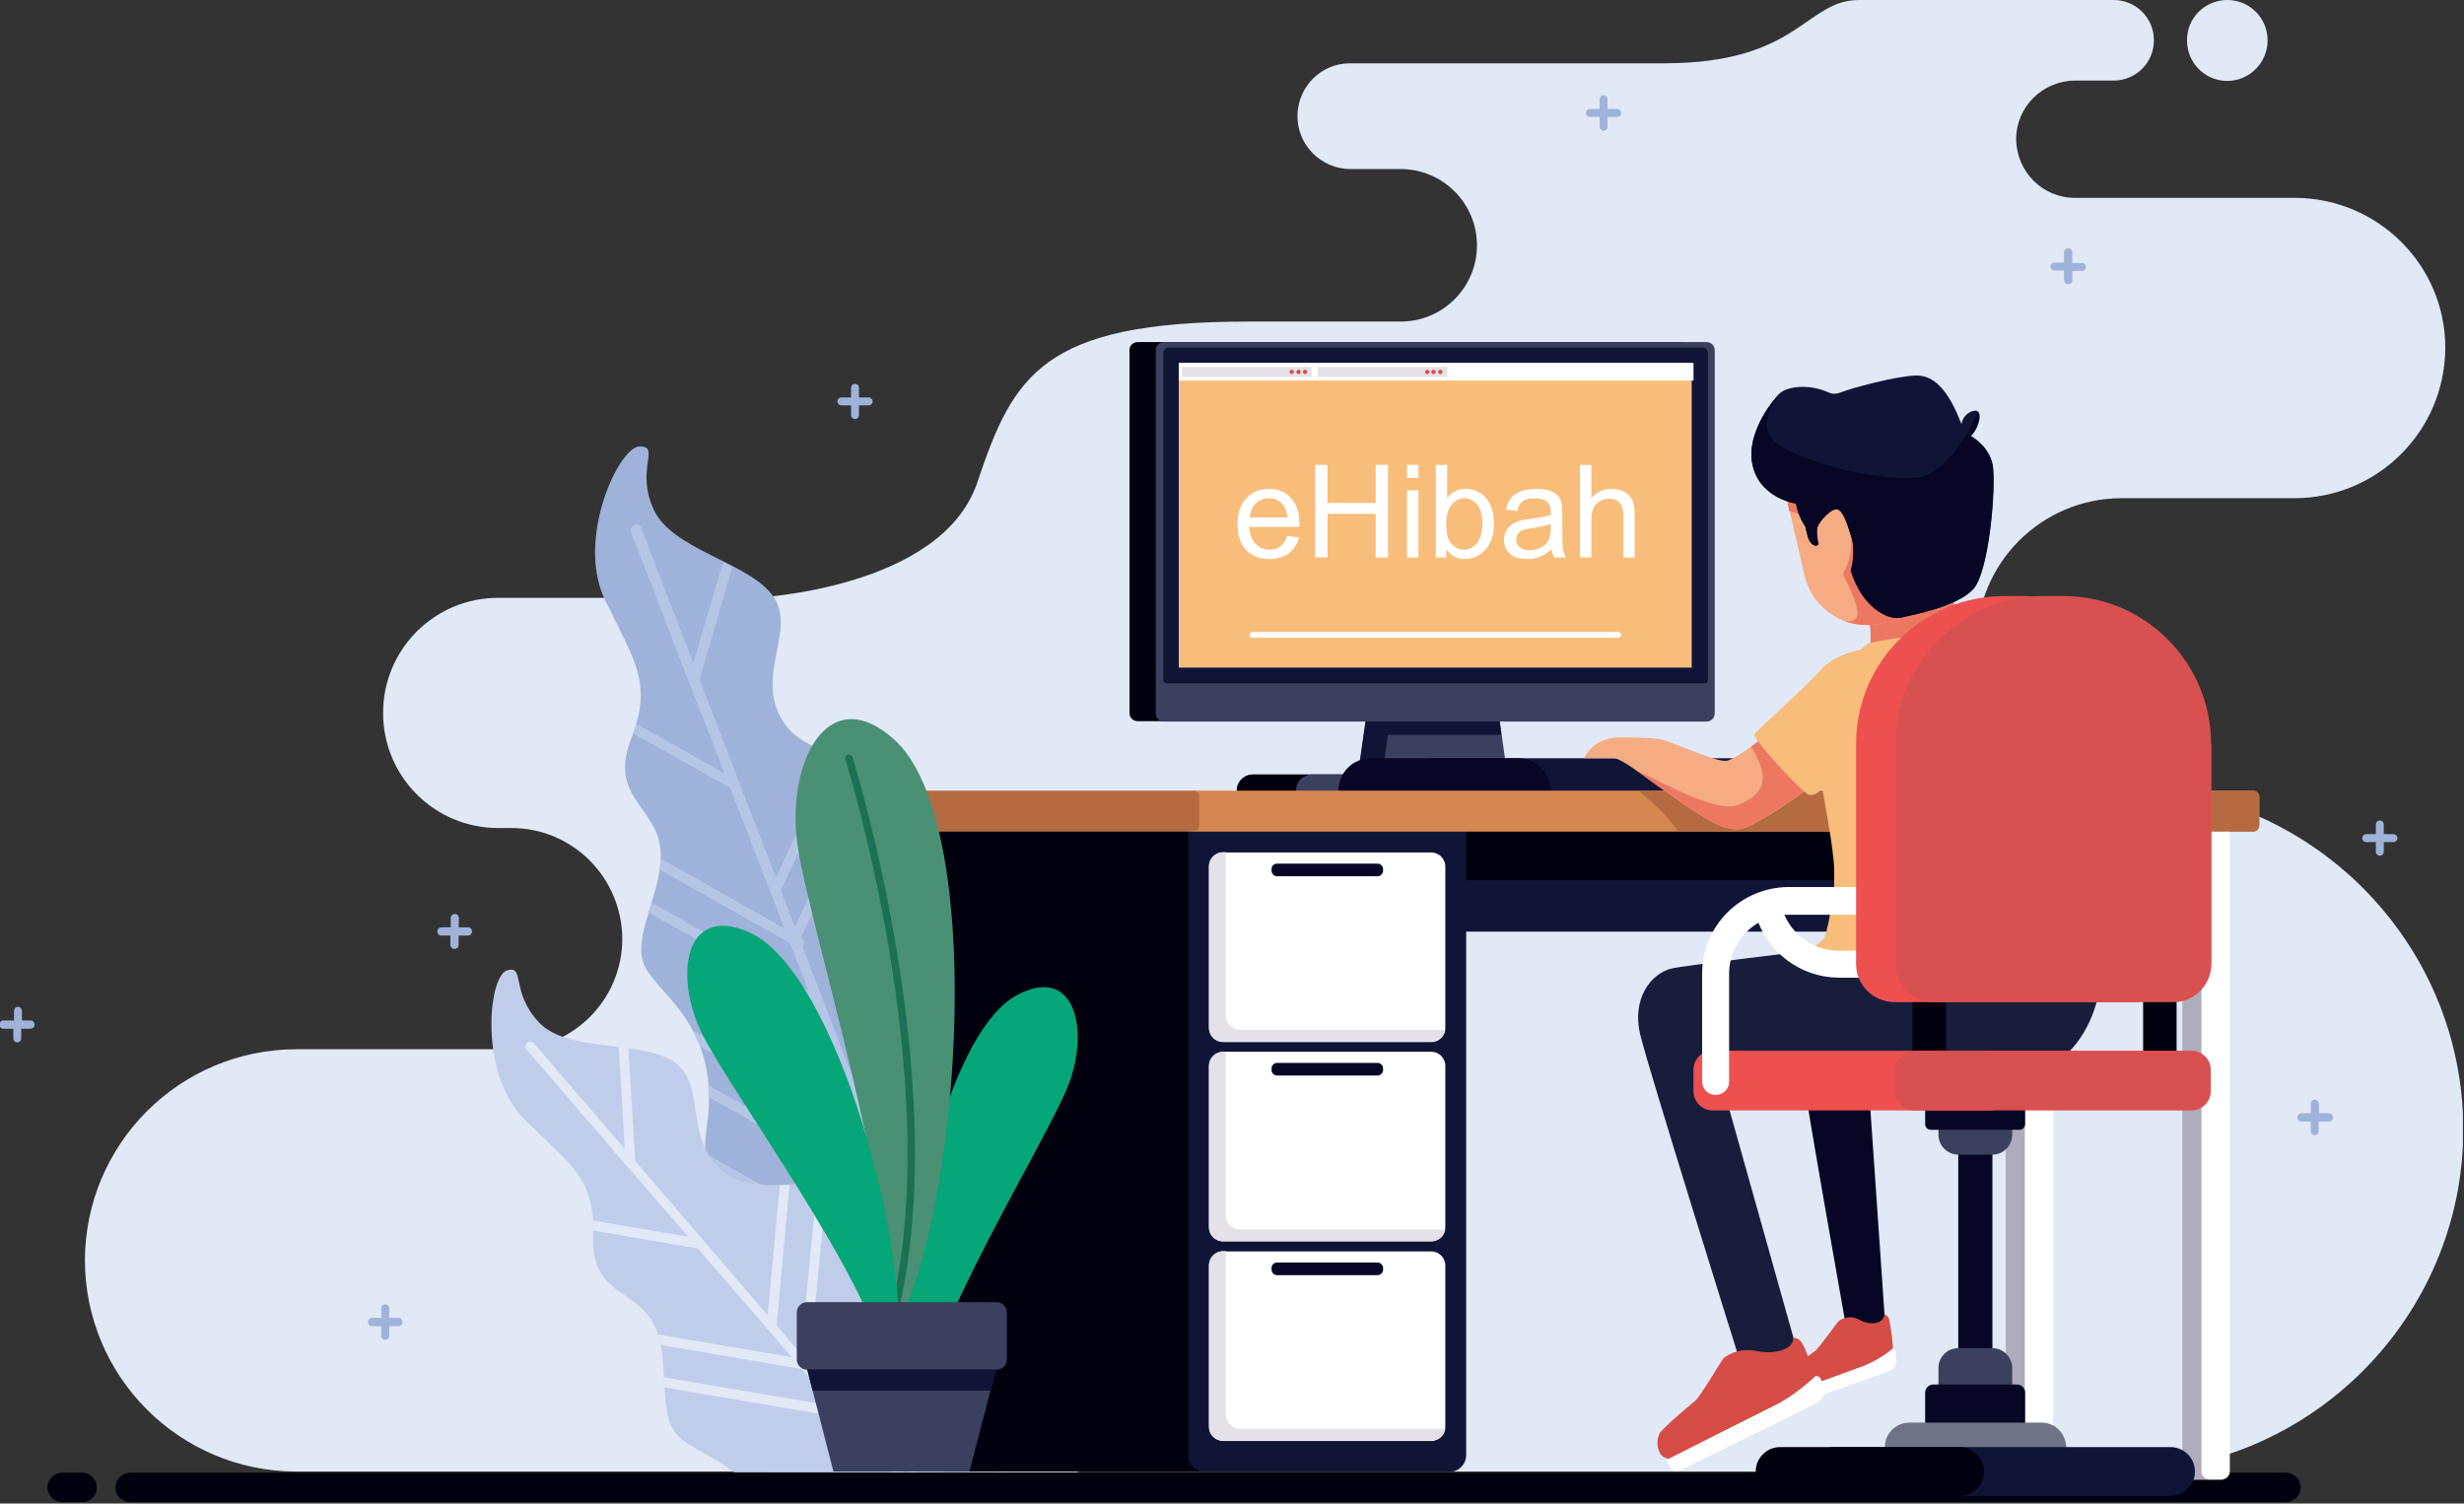 <svg width="685" height="418" viewBox="0 0 685 418" fill="none" xmlns="http://www.w3.org/2000/svg">
<rect x="0" y="0" width="685" height="418" fill="#333333" stroke="none"/>
<g clip-path="url(#clip0_101_2)">
<path fill-rule="evenodd" clip-rule="evenodd" d="M373.4 37.2C373.5 36.7 373.1 36.2 372.6 36.2C372.1 36.1 371.6 36.5 371.6 37C371.6 37.1 371.6 37.1 371.6 37.2V39.4H369.5C369 39.5 368.6 39.9 368.7 40.4C368.7 40.8 369.1 41.2 369.5 41.2H371.6V43.4C371.7 43.9 372.1 44.3 372.6 44.2C373 44.2 373.4 43.8 373.4 43.4V41.2H375.5C376 41.3 376.5 40.9 376.5 40.4C376.6 39.9 376.2 39.4 375.7 39.4C375.6 39.4 375.6 39.4 375.5 39.4H373.4V37.2Z" fill="#9FB2D9"/>
<path fill-rule="evenodd" clip-rule="evenodd" d="M142.3 291.7H82.3C49.9 291.8 23.7 318 23.6 350.4C23.7 382.8 49.9 409 82.3 409.1H589.7C642 409.1 684.8 366.3 684.8 314C684.8 261.7 642 218.9 589.7 218.9C567.5 218.8 549.6 200.9 549.5 178.7C549.6 156.5 567.5 138.6 589.7 138.5H638C661.1 138.4 679.7 119.8 679.8 96.7C679.8 73.7 661.1 55.1 638 55H576.8C567.8 55 560.6 47.7 560.5 38.7C560.5 29.7 567.8 22.5 576.8 22.4H587.6C593.8 22.4 598.8 17.4 598.8 11.2C598.8 5 593.8 0 587.6 0H516.8C501.9 0 500.2 17.6 462.6 17.6H375.3C367.2 17.6 360.7 24.2 360.7 32.3C360.7 40.4 367.3 46.9 375.3 47H389.4C401.1 47 410.6 56.5 410.6 68.2C410.6 79.9 401.1 89.4 389.4 89.4H347C289.8 89.4 281.7 104.3 271.7 134.1C261.7 163.9 209.7 166.2 209.7 166.2H138.5C120.8 166.2 106.5 180.5 106.5 198.2C106.5 215.9 120.8 230.2 138.5 230.2H142.2C159.2 230.2 172.9 244 173 261C173 277.9 159.3 291.7 142.3 291.7ZM619.2 22.5C613 22.5 608 17.5 608 11.3C607.9 5 613 0 619.2 0C625.4 0 630.4 5 630.4 11.2C630.4 17.4 625.4 22.5 619.2 22.5Z" fill="#E1E8F6"/>
<path fill-rule="evenodd" clip-rule="evenodd" d="M214.2 351.8C214.2 351.8 192.5 340.6 196.5 313.2C200.5 285.8 183.7 277.1 179.4 268.9C175.1 260.7 184.7 247.6 183.6 236C182.5 224.4 169.2 221.4 175.4 205.6C181.6 189.8 176.4 183.8 168.2 166.8C160 149.8 172.1 124 177.9 124.1C183.7 124.2 176.6 130.3 181.7 141.6C186.8 152.9 208.2 156.3 214.9 165.7C221.6 175.1 209.8 187.6 217.5 200.3C225.2 213 247.9 209.1 254 221.4C260.1 233.7 245.7 248.5 249.8 261.5C254 274.4 269.4 281.8 275.8 292.1C282.2 302.4 294.4 322.4 274.6 346.1C254.8 369.8 214.2 351.8 214.2 351.8Z" fill="#9FB2D9"/>
<path fill-rule="evenodd" clip-rule="evenodd" d="M175.6 147.6C175.4 146.9 175.8 146.1 176.5 145.8C177.2 145.6 177.9 145.9 178.2 146.6L267.9 379.5L264.5 378.6L175.6 147.6Z" fill="#B4C5E6"/>
<path fill-rule="evenodd" clip-rule="evenodd" d="M196.2 324C196.1 322.9 196 321.8 196 320.6L254.9 353.7L249.7 340.2C249.7 340.1 249.7 340.1 249.6 340L246.9 333L197 305C197 303.9 197 302.8 196.9 301.7L245.3 328.9L240.6 316.7L194.5 290.8C193.9 289.3 193.3 287.8 192.5 286.4L239 312.5L236.7 306.4C236.7 306.3 236.6 306.3 236.6 306.2L226.4 279.6L180.3 253.7C180.6 252.8 180.9 251.9 181.1 250.9L224.8 275.5L219.7 262.2L183.4 241.8C183.6 240.8 183.7 239.8 183.7 238.7L218.1 258.1L214.3 248.1C214.3 248.1 214.3 248 214.2 248L203 219L176 203.9C176.3 203 176.6 202 176.9 201.2L201.4 215L191.6 189.7C191.6 189.7 191.6 189.6 191.5 189.6L175.4 147.8C175.2 147.1 175.6 146.3 176.3 146C177 145.8 177.7 146.1 178 146.8L192.6 184.8L201 156.3C201.9 156.7 202.7 157.2 203.6 157.6L194.4 189.2L205.4 217.7V217.8L215.6 244.2L231.6 209.8C232.5 210.1 233.4 210.4 234.3 210.6L217 247.7L220.9 257.8L242 212.8C242.9 213.1 243.8 213.4 244.7 213.8L222.6 260.8L222.9 261C223.6 261.4 223.8 262.2 223.4 262.9C223.3 263.1 223.1 263.3 223 263.4L228.7 278.2C228.7 278.2 228.7 278.3 228.8 278.3L238 302.3L253.7 269C254.3 269.8 255 270.7 255.7 271.5L239.5 306L241.9 312.2L259.3 275.2C260 275.9 260.7 276.6 261.5 277.2L243.3 315.7L249.4 331.5V331.6L251.1 336L273.3 288.7C274 289.5 274.6 290.3 275.2 291.2L252.4 339.7L258.8 356.3V356.4C257.7 356.8 256.6 357 255.4 357.3L196.2 324Z" fill="#B4C5E6"/>
<path fill-rule="evenodd" clip-rule="evenodd" d="M204.1 409.3C198.1 404.7 192 402.5 188.8 399.5C182.3 393.5 186.7 378.6 182 368.6C177.3 358.6 164.3 360.1 164.9 343.8C165.5 327.5 158.7 323.9 145.9 311.3C133.1 298.7 135.7 271.5 140.9 269.8C146.1 268.1 141.8 275.8 149.9 284.3C158 292.8 178.5 289 187.5 295.3C196.5 301.6 190 316.6 200.9 325.6C211.8 334.6 231.1 323.7 240.5 332.9C249.9 342.1 241.7 360 249.6 370.3C257.5 380.6 273.7 382.2 282.9 389.5C288.1 393.6 295.8 399.8 299.8 409.4L204.1 409.3Z" fill="#C0CDEA"/>
<path fill-rule="evenodd" clip-rule="evenodd" d="M247.5 409.3L234.5 394.2L184.7 385.7C184.7 384.8 184.6 383.9 184.6 382.9L231.8 390.9L222.9 380.6L183.6 373.9C183.4 372.9 183.2 372 182.9 371L220.1 377.3L213.4 369.5L213.3 369.4L194 347.1L164.9 342.1C164.9 341.1 164.9 340.2 164.8 339.3L191.3 343.8L174.3 324.2L174.2 324.1L146.3 291.7C145.9 291.1 146.1 290.2 146.7 289.8C147.2 289.5 147.8 289.5 148.3 289.9L173.7 319.4L172 291L174.7 291.4L176.6 322.8L195.7 345L195.8 345.1L213.4 365.6L216.8 329.5L219.5 329.4L215.9 368.5L222.6 376.3L227.2 329C228.1 329 229 329 229.9 329L225.1 378.4L225.5 378.5C226.2 378.6 226.7 379.3 226.6 380C226.6 380.2 226.5 380.4 226.4 380.6L236.3 392.1L236.4 392.2L251.2 409.4L247.5 409.3ZM252.5 409.3L255.7 375.7C256.5 376.3 257.4 376.8 258.2 377.3L255.1 409.3H252.5ZM259.8 409.3L262.7 379.5C263.6 379.9 264.4 380.3 265.3 380.6L262.5 409.2H259.8V409.3ZM277.5 409.3L279.6 387.1C280.5 387.6 281.3 388.2 282.1 388.7L280.1 409.2L277.5 409.3Z" fill="#E1E8F6"/>
<path fill-rule="evenodd" clip-rule="evenodd" d="M22.9 417.6H17.4C15.1 417.6 13.2 415.8 13.2 413.5C13.2 411.2 15.1 409.4 17.3 409.4H22.8C25.1 409.4 26.9 411.3 26.9 413.5C27 415.7 25.2 417.6 22.9 417.6Z" fill="#00000F"/>
<path fill-rule="evenodd" clip-rule="evenodd" d="M36.2 417.6H635.5C637.8 417.6 639.6 415.7 639.6 413.5C639.6 411.2 637.7 409.4 635.5 409.4H36.2C33.9 409.4 32.1 411.3 32.1 413.5C32 415.7 33.9 417.6 36.2 417.6Z" fill="#00000F"/>
<path fill-rule="evenodd" clip-rule="evenodd" d="M662.7 229.2C662.7 228.6 662.2 228.1 661.6 228.1C661 228.1 660.5 228.6 660.5 229.2V231.9H657.8C657.2 231.9 656.7 232.4 656.7 233C656.7 233.6 657.2 234.1 657.8 234.1H660.5V236.8C660.5 237.4 661 237.9 661.6 237.9C662.2 237.9 662.7 237.4 662.7 236.8V234.1H665.4C666 234.1 666.5 233.6 666.5 233C666.5 232.4 666 231.9 665.4 231.9H662.7V229.2Z" fill="#9FB2D9"/>
<path fill-rule="evenodd" clip-rule="evenodd" d="M416.3 215.3H348.3C345.8 215.3 343.8 217.3 343.8 219.8C343.8 222.3 345.8 224.3 348.3 224.3H416.3C418.8 224.3 420.8 222.3 420.8 219.8C420.8 217.3 418.8 215.3 416.3 215.3Z" fill="#00000F"/>
<path fill-rule="evenodd" clip-rule="evenodd" d="M414 183.3H382.5C382.2 183.3 382 183.5 382 183.8L376.4 223.8C376.4 224 376.5 224.2 376.7 224.3H376.8H419.8C420 224.3 420.2 224.1 420.2 223.9V223.8L414.6 183.8C414.4 183.5 414.2 183.3 414 183.3Z" fill="#3B405F"/>
<path fill-rule="evenodd" clip-rule="evenodd" d="M432.8 215.3H364.8C362.3 215.3 360.3 217.3 360.3 219.8C360.3 222.3 362.3 224.3 364.8 224.3H432.8C435.3 224.3 437.3 222.3 437.3 219.8C437.3 217.3 435.3 215.3 432.8 215.3Z" fill="#3B405F"/>
<path d="M316.3 95.1H467.1C468.4 95.1 469.4 96.1 469.4 97.4V198.2C469.4 199.5 468.4 200.5 467.1 200.5H316.3C315 200.5 314 199.5 314 198.2V97.4C313.9 96.1 315 95.1 316.3 95.1Z" fill="#00000F"/>
<path d="M323.6 95.1H474.4C475.7 95.1 476.7 96.1 476.7 97.4V198.3C476.7 199.6 475.7 200.6 474.4 200.6H323.6C322.3 200.6 321.3 199.6 321.3 198.3V97.4C321.3 96.1 322.4 95.1 323.6 95.1Z" fill="#3B405F"/>
<path fill-rule="evenodd" clip-rule="evenodd" d="M473.2 96.6H324.9C324.1 96.6 323.4 97.3 323.4 98.1V189C323.4 189.6 323.8 190 324.4 190H473.8C474.4 190 474.8 189.6 474.8 189V98.1C474.8 97.3 474.1 96.6 473.2 96.6Z" fill="#101537"/>
<path d="M470.3 100.9H327.7V185.6H470.3V100.9Z" fill="#F8BD7A"/>
<path fill-rule="evenodd" clip-rule="evenodd" d="M385.8 204.7L384.3 215.3H377.5L379.6 200.6H416.9L417.4 204.3H386.4C386.1 204.2 385.9 204.4 385.8 204.7Z" fill="#101537"/>
<path d="M470.8 100.9H327.7V105.8H470.8V100.9Z" fill="white"/>
<path d="M364.6 102H328.6V104.8H364.6V102Z" fill="#E4E1E8"/>
<path fill-rule="evenodd" clip-rule="evenodd" d="M362.8 104C363.1 104 363.4 103.7 363.4 103.4C363.4 103.1 363.1 102.8 362.8 102.8C362.5 102.8 362.2 103.1 362.2 103.4C362.2 103.7 362.5 104 362.8 104Z" fill="#D64C47"/>
<path fill-rule="evenodd" clip-rule="evenodd" d="M361 104C361.3 104 361.6 103.7 361.6 103.4C361.6 103.1 361.3 102.8 361 102.8C360.7 102.8 360.4 103.1 360.4 103.4C360.4 103.7 360.6 104 361 104Z" fill="#D64C47"/>
<path fill-rule="evenodd" clip-rule="evenodd" d="M359.1 104C359.4 104 359.7 103.7 359.7 103.4C359.7 103.1 359.4 102.8 359.1 102.8C358.8 102.8 358.5 103.1 358.5 103.4C358.5 103.7 358.8 104 359.1 104Z" fill="#D64C47"/>
<path d="M402.3 102H366.3V104.8H402.3V102Z" fill="#E4E1E8"/>
<path fill-rule="evenodd" clip-rule="evenodd" d="M400.5 104C400.8 104 401.1 103.6 401 103.3C401 103 400.7 102.8 400.5 102.8C400.2 102.8 399.8 103 399.8 103.3C399.8 103.6 400 104 400.3 104C400.4 104 400.4 104 400.5 104Z" fill="#D64C47"/>
<path fill-rule="evenodd" clip-rule="evenodd" d="M398.6 104C398.9 104 399.2 103.6 399.1 103.3C399.1 103 398.8 102.8 398.6 102.8C398.3 102.8 397.9 103 397.9 103.3C397.9 103.6 398.1 104 398.4 104C398.5 104 398.6 104 398.6 104Z" fill="#D64C47"/>
<path fill-rule="evenodd" clip-rule="evenodd" d="M396.8 104C397.1 104 397.4 103.7 397.4 103.4C397.4 103.1 397.1 102.8 396.8 102.8C396.5 102.8 396.2 103.1 396.2 103.4C396.1 103.7 396.4 104 396.8 104Z" fill="#D64C47"/>
<path fill-rule="evenodd" clip-rule="evenodd" d="M348.2 175.7H449.9C450.3 175.7 450.7 176 450.7 176.5C450.7 176.9 450.4 177.3 449.9 177.3H348.2C347.8 177.3 347.4 177 347.4 176.5C347.4 176 347.8 175.7 348.2 175.7Z" fill="white"/>
<path d="M357.872 148.988L361.142 149.393C360.626 151.303 359.671 152.785 358.277 153.84C356.882 154.895 355.101 155.422 352.933 155.422C350.202 155.422 348.034 154.584 346.429 152.908C344.835 151.221 344.038 148.859 344.038 145.824C344.038 142.684 344.847 140.246 346.464 138.512C348.081 136.777 350.179 135.91 352.757 135.91C355.253 135.91 357.292 136.76 358.874 138.459C360.456 140.158 361.247 142.549 361.247 145.631C361.247 145.818 361.241 146.1 361.23 146.475H347.308C347.425 148.525 348.005 150.096 349.048 151.186C350.091 152.275 351.392 152.82 352.95 152.82C354.111 152.82 355.101 152.516 355.921 151.906C356.741 151.297 357.392 150.324 357.872 148.988ZM347.484 143.873H357.907C357.767 142.303 357.368 141.125 356.712 140.34C355.704 139.121 354.398 138.512 352.792 138.512C351.339 138.512 350.115 138.998 349.118 139.971C348.134 140.943 347.589 142.244 347.484 143.873ZM365.642 155V129.23H369.052V139.812H382.447V129.23H385.857V155H382.447V142.854H369.052V155H365.642ZM391.165 132.869V129.23H394.329V132.869H391.165ZM391.165 155V136.332H394.329V155H391.165ZM402.081 155H399.146V129.23H402.31V138.424C403.646 136.748 405.351 135.91 407.425 135.91C408.573 135.91 409.657 136.145 410.677 136.613C411.708 137.07 412.552 137.721 413.208 138.564C413.876 139.396 414.398 140.404 414.773 141.588C415.148 142.771 415.335 144.037 415.335 145.385C415.335 148.584 414.544 151.057 412.962 152.803C411.38 154.549 409.482 155.422 407.267 155.422C405.064 155.422 403.335 154.502 402.081 152.662V155ZM402.046 145.525C402.046 147.764 402.351 149.381 402.96 150.377C403.956 152.006 405.304 152.82 407.003 152.82C408.386 152.82 409.581 152.223 410.589 151.027C411.597 149.82 412.101 148.027 412.101 145.648C412.101 143.211 411.615 141.412 410.642 140.252C409.681 139.092 408.515 138.512 407.144 138.512C405.761 138.512 404.566 139.115 403.558 140.322C402.55 141.518 402.046 143.252 402.046 145.525ZM431.384 152.697C430.212 153.693 429.081 154.396 427.991 154.807C426.913 155.217 425.753 155.422 424.511 155.422C422.46 155.422 420.884 154.924 419.782 153.928C418.681 152.92 418.13 151.637 418.13 150.078C418.13 149.164 418.335 148.332 418.745 147.582C419.167 146.82 419.712 146.211 420.38 145.754C421.06 145.297 421.822 144.951 422.665 144.717C423.286 144.553 424.224 144.395 425.478 144.242C428.032 143.938 429.913 143.574 431.12 143.152C431.132 142.719 431.138 142.443 431.138 142.326C431.138 141.037 430.839 140.129 430.241 139.602C429.433 138.887 428.232 138.529 426.638 138.529C425.15 138.529 424.048 138.793 423.333 139.32C422.63 139.836 422.109 140.756 421.769 142.08L418.675 141.658C418.956 140.334 419.419 139.268 420.064 138.459C420.708 137.639 421.64 137.012 422.859 136.578C424.077 136.133 425.49 135.91 427.095 135.91C428.689 135.91 429.984 136.098 430.98 136.473C431.976 136.848 432.708 137.322 433.177 137.896C433.646 138.459 433.974 139.174 434.161 140.041C434.267 140.58 434.32 141.553 434.32 142.959V147.178C434.32 150.119 434.384 151.982 434.513 152.768C434.654 153.541 434.923 154.285 435.322 155H432.017C431.689 154.344 431.478 153.576 431.384 152.697ZM431.12 145.631C429.972 146.1 428.249 146.498 425.952 146.826C424.652 147.014 423.732 147.225 423.193 147.459C422.654 147.693 422.238 148.039 421.945 148.496C421.652 148.941 421.505 149.439 421.505 149.99C421.505 150.834 421.822 151.537 422.454 152.1C423.099 152.662 424.036 152.943 425.267 152.943C426.486 152.943 427.57 152.68 428.519 152.152C429.468 151.613 430.165 150.881 430.611 149.955C430.95 149.24 431.12 148.186 431.12 146.791V145.631ZM439.241 155V129.23H442.406V138.477C443.882 136.766 445.745 135.91 447.995 135.91C449.378 135.91 450.579 136.186 451.599 136.736C452.618 137.275 453.345 138.025 453.779 138.986C454.224 139.947 454.447 141.342 454.447 143.17V155H451.282V143.17C451.282 141.588 450.937 140.439 450.245 139.725C449.566 138.998 448.599 138.635 447.345 138.635C446.407 138.635 445.523 138.881 444.691 139.373C443.87 139.854 443.284 140.51 442.933 141.342C442.581 142.174 442.406 143.322 442.406 144.787V155H439.241Z" fill="white"/>
<path fill-rule="evenodd" clip-rule="evenodd" d="M398 210.8H486.4C491.4 210.8 495.4 214.8 495.4 219.8C495.4 224.8 491.4 228.8 486.4 228.8H398C393 228.8 389 224.8 389 219.8C389 214.8 393 210.8 398 210.8Z" fill="#101537"/>
<path fill-rule="evenodd" clip-rule="evenodd" d="M381.1 210.8H422.1C427.1 210.8 431.1 214.8 431.1 219.8C431.1 224.8 427.1 228.8 422.1 228.8H381.1C376.1 228.8 372.1 224.8 372.1 219.8C372.1 214.8 376.1 210.8 381.1 210.8Z" fill="#070725"/>
<path d="M335.4 225.5H609.6C612.4 225.5 614.6 227.8 614.6 230.5V254C614.6 256.8 612.3 259 609.6 259H335.4C332.6 259 330.4 256.7 330.4 254V230.5C330.4 227.7 332.7 225.5 335.4 225.5Z" fill="#101537"/>
<path fill-rule="evenodd" clip-rule="evenodd" d="M335.3 225.5H609.8C612.5 225.6 614.7 227.8 614.7 230.5V239.7C614.7 242.4 612.5 244.6 609.8 244.7H335.3C332.6 244.6 330.4 242.4 330.4 239.7V230.5C330.4 227.8 332.6 225.5 335.3 225.5Z" fill="#00000F"/>
<path d="M260.1 225.9H336C338.9 225.9 341.2 228.2 341.2 231.1V403.9C341.2 406.8 338.9 409.1 336 409.1H260.1C257.2 409.1 254.9 406.8 254.9 403.9V231.1C254.9 228.2 257.2 225.9 260.1 225.9Z" fill="#00000F"/>
<path d="M335 225.9H402.9C405.5 225.9 407.6 228 407.6 230.6V404.5C407.6 407.1 405.5 409.2 402.9 409.2H335C332.4 409.2 330.3 407.1 330.3 404.5V230.6C330.4 228 332.4 225.9 335 225.9Z" fill="#101537"/>
<path d="M332.1 219.8H626.4C627.3 219.8 628.1 220.6 628.1 221.5V229.5C628.1 230.4 627.3 231.2 626.4 231.2H332.1C331.2 231.2 330.4 230.4 330.4 229.5V221.5C330.4 220.5 331.2 219.8 332.1 219.8Z" fill="#D58750"/>
<path d="M247.7 219.8H331.7C332.6 219.8 333.4 220.6 333.4 221.5V229.5C333.4 230.4 332.6 231.2 331.7 231.2H247.7C246.8 231.2 246 230.4 246 229.5V221.5C246 220.5 246.8 219.8 247.7 219.8Z" fill="#B56B41"/>
<path d="M340 237H397.9C400 237 401.8 238.7 401.8 240.9V285.8C401.8 287.9 400.1 289.7 397.9 289.7H340C337.9 289.7 336.1 288 336.1 285.8V240.9C336.1 238.7 337.9 237 340 237Z" fill="white"/>
<path fill-rule="evenodd" clip-rule="evenodd" d="M401.8 286.3H344.7C343.2 286.3 341.9 285.5 341.2 284.1C340.9 283.6 340.8 283 340.8 282.4V237.5C340.8 237.3 340.8 237.1 340.8 236.9H340C337.9 236.9 336.1 238.6 336.1 240.8V285.7C336.1 287.8 337.8 289.6 340 289.6H397.9C399.8 289.6 401.5 288.2 401.8 286.3Z" fill="#E4E1E8"/>
<path d="M355 240.1H383C383.8 240.1 384.5 240.8 384.5 241.6V242.1C384.5 242.9 383.8 243.6 383 243.6H355C354.2 243.6 353.5 242.9 353.5 242.1V241.6C353.5 240.7 354.2 240.1 355 240.1Z" fill="#070725"/>
<path d="M340 292.4H397.9C400 292.4 401.8 294.1 401.8 296.3V341.2C401.8 343.3 400.1 345.1 397.9 345.1H340C337.9 345.1 336.1 343.4 336.1 341.2V296.3C336.1 294.2 337.9 292.4 340 292.4Z" fill="white"/>
<path fill-rule="evenodd" clip-rule="evenodd" d="M401.8 341.8H344.7C343.2 341.8 341.9 341 341.2 339.6C340.9 339.1 340.8 338.5 340.8 337.9V293C340.8 292.8 340.8 292.6 340.8 292.4H340C337.9 292.4 336.1 294.1 336.1 296.3V341.2C336.1 343.3 337.8 345.1 340 345.1H397.9C399.9 345.1 401.5 343.7 401.8 341.8Z" fill="#E4E1E8"/>
<path d="M355 295.5H383C383.8 295.5 384.5 296.2 384.5 297V297.5C384.5 298.3 383.8 299 383 299H355C354.2 299 353.5 298.3 353.5 297.5V297C353.5 296.2 354.2 295.5 355 295.5Z" fill="#070725"/>
<path d="M340 347.9H397.9C400 347.9 401.8 349.6 401.8 351.8V396.7C401.8 398.8 400.1 400.6 397.9 400.6H340C337.9 400.6 336.1 398.9 336.1 396.7V351.8C336.1 349.6 337.9 347.9 340 347.9Z" fill="white"/>
<path fill-rule="evenodd" clip-rule="evenodd" d="M401.8 397.2H344.7C343.2 397.2 341.9 396.4 341.2 395C340.9 394.5 340.8 393.9 340.8 393.3V348.4C340.8 348.2 340.8 348 340.8 347.8H340C337.9 347.8 336.1 349.6 336.1 351.7V396.6C336.1 398.7 337.8 400.5 340 400.5H397.9C399.9 400.5 401.5 399.1 401.8 397.2Z" fill="#E4E1E8"/>
<path d="M355 351H383C383.8 351 384.5 351.7 384.5 352.5V353C384.5 353.8 383.8 354.5 383 354.5H355C354.2 354.5 353.5 353.8 353.5 353V352.5C353.5 351.6 354.2 351 355 351Z" fill="#070725"/>
<path d="M558.1 225.9H568.6C568.9 225.9 569.1 226.1 569.1 226.4V410.9C569.1 411.2 568.9 411.4 568.6 411.4H558.1C557.8 411.4 557.6 411.2 557.6 410.9V226.4C557.7 226.1 557.9 225.9 558.1 225.9Z" fill="#AEABBA"/>
<path d="M565.2 225.9H568.5C569.8 225.9 570.8 226.9 570.8 228.2V409C570.8 410.3 569.8 411.3 568.5 411.3H565.2C563.9 411.3 562.9 410.3 562.9 409V228.2C562.9 226.9 563.9 225.9 565.2 225.9Z" fill="white"/>
<path d="M607.2 225.9H617.7C618 225.9 618.2 226.1 618.2 226.4V410.9C618.2 411.2 618 411.4 617.7 411.4H607.2C606.9 411.4 606.7 411.2 606.7 410.9V226.4C606.7 226.1 606.9 225.9 607.2 225.9Z" fill="#AEABBA"/>
<path d="M614.3 225.9H617.6C618.9 225.9 619.9 226.9 619.9 228.2V409C619.9 410.3 618.9 411.3 617.6 411.3H614.3C613 411.3 612 410.3 612 409V228.2C611.9 226.9 613 225.9 614.3 225.9Z" fill="white"/>
<path fill-rule="evenodd" clip-rule="evenodd" d="M455.5 219.8H626.4C627.3 219.8 628.1 220.6 628.1 221.5V229.5C628.1 230.4 627.3 231.2 626.4 231.2H466.7C463.4 226.9 459.7 223.1 455.5 219.8Z" fill="#B56B41"/>
<path fill-rule="evenodd" clip-rule="evenodd" d="M517.6 170.2L519.8 173.8C519.8 173.8 520.6 178.2 519.4 181.1C518.2 184 533.6 187.3 533.6 187.3L545.6 177.6L548.3 174.3C548.3 174.3 542.7 168.2 542.3 165.5C541.9 162.8 517.6 170.2 517.6 170.2Z" fill="#ED7862"/>
<path fill-rule="evenodd" clip-rule="evenodd" d="M490.9 204.5C490.9 204.5 482.8 211 480 211.5C477.2 212 464.9 206.3 462.4 205.7C459.9 205.1 454.4 205 450.5 205C446.6 205 442.5 206.5 440.4 210.8H448.7C450.9 210.8 458.5 216.9 465.7 221.9C472.9 226.9 478.8 231 483.6 230.5C488.4 230 505 217.6 505 217.6L490.9 204.5Z" fill="#F5AC83"/>
<path fill-rule="evenodd" clip-rule="evenodd" d="M465.6 221.9C472.9 226.9 478.7 231 483.5 230.5C488.3 230 504.9 217.6 504.9 217.6L490.9 204.5C490.9 204.5 489 206 486.8 207.6C492.7 217 490 221 483.1 223.8C477.6 226 463.5 218.3 454.6 214C457.7 216.2 461.7 219.2 465.6 221.9Z" fill="#ED7862"/>
<path fill-rule="evenodd" clip-rule="evenodd" d="M557 280.9C557 280.9 515.1 280.5 510 281C504.9 281.5 499.8 286.9 500.7 295.3C501.6 303.7 513.3 369.3 513.3 369.3C513.8 369.7 514.4 369.9 515 370.1C515.9 370.3 523.4 371.5 523.4 371.5L523.9 365.4L519.5 301.6L558.1 294.6L557 280.9Z" fill="#070725"/>
<path fill-rule="evenodd" clip-rule="evenodd" d="M523.9 365.4C524.5 365.6 525 366.1 525.2 366.8C525.8 369.9 526.2 373 526.3 376.2C526.2 377.2 523.6 379.2 519.2 381.1C514.8 383 498 387.9 498 387.9L497.8 387.3C497.3 387 496.9 386.5 496.7 385.9C496.3 384.3 496.6 382.7 497.4 381.3C498.3 380 503.7 376.3 504.7 375.5C505.7 374.7 510.6 367.9 511 367.4C512.7 366 515.2 365.8 517.1 367C520.1 368.6 523.6 368 523.9 365.4Z" fill="#D64C47"/>
<path fill-rule="evenodd" clip-rule="evenodd" d="M497.7 387.2C497.7 387.2 514.5 381 518.2 379.7C521.1 378.5 523.8 376.9 526.2 374.9C526.5 375.1 526.8 375.3 526.9 375.7C527 376.2 527.1 377.9 527.2 378.3C527.2 379.5 526.4 380.7 525.3 381.1C523.5 381.9 500 390.1 498.9 390.5C497.8 390.9 497.4 388 497.4 388C497.4 388 497.3 387.4 497.7 387.2Z" fill="white"/>
<path fill-rule="evenodd" clip-rule="evenodd" d="M582.9 254.9C582.9 254.9 471 267.8 464.9 269.2C458.8 270.6 453.6 277.8 456 287.7C458.4 297.6 483.4 377.4 483.4 377.4C484.1 377.8 484.8 378 485.5 378.1C486.6 378.2 495.8 378.5 495.8 378.5L499.4 374.8L479.4 303.6L561.2 299.5C584.1 295.7 587.2 267.8 582.9 254.9Z" fill="#181D3B"/>
<path fill-rule="evenodd" clip-rule="evenodd" d="M504.2 263.4C504.2 263.4 513.1 270 518.5 267.9C523.9 265.8 549.7 221.1 549.7 221.1L537.3 176.4C531.2 176.8 525.1 177.6 519.2 178.9L517.3 180.6C517.3 180.6 510 181.8 505.9 186.5C501.8 191.2 488.2 203.2 487.7 204.2C487.2 205.2 499.5 218.8 502.7 220.9C503.5 221.2 504.4 221 505.1 220.5L506.6 219.3C506.6 219.3 509.9 236.5 509.9 241.7V246.8C509.9 246.8 508.2 260 506.8 261.2C505.4 262.4 504.2 263.4 504.2 263.4Z" fill="#F8BD7A"/>
<path fill-rule="evenodd" clip-rule="evenodd" d="M544.2 271.9C546.3 271.9 548 270.2 548 268.1C548 266 546.3 264.3 544.2 264.3H511.1C503.4 264.2 496.8 258.9 495.1 251.4C492.7 252.4 490.4 253.5 488.2 254.7C491.3 264.8 500.6 271.7 511.1 271.8H544.2V271.9Z" fill="white"/>
<path d="M553.9 301.6H544.4V379.8H553.9V301.6Z" fill="#070725"/>
<path d="M541 275.4H531.7V296.6H541V275.4Z" fill="#00000F"/>
<path d="M605.1 275.4H595.8V296.6H605.1V275.4Z" fill="#00000F"/>
<path d="M544.4 299.8H553.9C556.9 299.8 559.4 302.3 559.4 305.3V315.5C559.4 318.5 556.9 321 553.9 321H544.4C541.4 321 538.9 318.5 538.9 315.5V305.3C538.9 302.3 541.3 299.8 544.4 299.8Z" fill="#3B405F"/>
<path d="M536.8 298.1H561.4C562.3 298.1 563 298.8 563 299.7V312.5C563 313.4 562.3 314.1 561.4 314.1H536.8C535.9 314.1 535.2 313.4 535.2 312.5V299.7C535.2 298.8 535.9 298.1 536.8 298.1Z" fill="#070725"/>
<path d="M476.1 292.1H553.2C556.1 292.1 558.5 294.5 558.5 297.4V303.4C558.5 306.3 556.1 308.7 553.2 308.7H476.1C473.2 308.7 470.8 306.3 470.8 303.4V297.4C470.8 294.4 473.2 292.1 476.1 292.1Z" fill="#EE5050"/>
<path d="M532.2 292.1H609.3C612.2 292.1 614.6 294.5 614.6 297.4V303.4C614.6 306.3 612.2 308.7 609.3 308.7H532.2C529.3 308.7 526.9 306.3 526.9 303.4V297.4C526.9 294.5 529.3 292.1 532.2 292.1Z" fill="#D95050"/>
<path d="M544.4 374.8H553.9C556.9 374.8 559.4 377.3 559.4 380.3V390.5C559.4 393.5 556.9 396 553.9 396H544.4C541.4 396 538.9 393.5 538.9 390.5V380.3C538.9 377.3 541.3 374.8 544.4 374.8Z" fill="#3B405F"/>
<path d="M537.5 384.9H560.7C562 384.9 563 385.9 563 387.2V405.7C563 407 562 408 560.7 408H537.5C536.2 408 535.2 407 535.2 405.7V387.2C535.2 385.9 536.2 384.9 537.5 384.9Z" fill="#070725"/>
<path fill-rule="evenodd" clip-rule="evenodd" d="M574.4 402.3C574.4 406.1 571.3 409.1 567.6 409.1H530.8C527 409.1 524 406 524 402.3C524 398.5 527.1 395.5 530.8 395.5H567.6C571.3 395.5 574.3 398.5 574.4 402.3Z" fill="#707386"/>
<path fill-rule="evenodd" clip-rule="evenodd" d="M610.2 409.1C610.2 412.9 607.1 415.9 603.4 415.9H509.8C506 415.9 503 412.8 503 409.1C503 405.3 506.1 402.3 509.8 402.3H603.4C607.1 402.3 610.2 405.3 610.2 409.1Z" fill="#101537"/>
<path fill-rule="evenodd" clip-rule="evenodd" d="M551.6 409.1C551.6 412.9 548.5 415.9 544.8 415.9H494.9C491.1 415.9 488.1 412.8 488.1 409.1C488.1 405.3 491.2 402.3 494.9 402.3H544.8C548.5 402.3 551.6 405.3 551.6 409.1Z" fill="#00000F"/>
<path fill-rule="evenodd" clip-rule="evenodd" d="M530.3 246.8C532.4 246.7 534.1 248.3 534.2 250.4C534.3 252.5 532.7 254.2 530.6 254.3C530.5 254.3 530.3 254.3 530.2 254.3H497.1C488 254.3 480.7 261.7 480.7 270.7V300.5C480.8 302.6 479.2 304.3 477.1 304.4C475 304.5 473.3 302.9 473.2 300.8C473.2 300.7 473.2 300.5 473.2 300.4V270.6C473.2 257.4 483.9 246.7 497.2 246.6H530.3V246.8Z" fill="white"/>
<path fill-rule="evenodd" clip-rule="evenodd" d="M603.7 206.8C603.6 184.1 585.3 165.7 562.6 165.7H557.1C534.4 165.8 516 184.1 516 206.8V268C516 273.8 520.7 278.5 526.6 278.6H593.2C599 278.6 603.7 273.9 603.8 268V206.8H603.7Z" fill="#EE5050"/>
<path fill-rule="evenodd" clip-rule="evenodd" d="M614.7 206.8C614.6 184.1 596.3 165.7 573.6 165.7H568.1C545.4 165.8 527 184.1 527 206.8V268C527 273.8 531.7 278.6 537.6 278.6H604.2C610 278.6 614.7 273.9 614.8 268V206.8H614.7Z" fill="#D95050"/>
<path fill-rule="evenodd" clip-rule="evenodd" d="M498.5 371.9C499.4 371.9 500.3 372.4 500.8 373.1C501.7 374.3 504.9 382.6 505.1 383.8C505.3 385 501.8 388.2 495.4 391.7C489 395.2 464.2 406.2 464.2 406.2L463.7 405.5C462.9 405.4 462.1 404.9 461.6 404.2C460.6 402.5 460.5 400.3 461.4 398.5C462.5 396.7 469.9 390.6 471.3 389.4C472.7 388.2 478.4 378.6 478.9 377.9C479.4 377.2 483 374.5 488.3 375.6C493.6 376.7 498.8 375 498.5 371.9Z" fill="#D64C47"/>
<path fill-rule="evenodd" clip-rule="evenodd" d="M463.8 405.6C463.8 405.6 488.3 393.2 493.6 390.6C499 388 504.8 382.5 504.8 382.5C504.8 382.5 505.8 382.6 506.1 383.2C506.5 384.2 506.9 385.1 507.2 386.1C507.4 386.5 507.6 388.5 505 390C502.4 391.5 468.1 408.3 466.5 409C464.9 409.7 463.5 406.5 463.5 406.5C463.5 406.5 463.2 405.9 463.8 405.6Z" fill="white"/>
<path fill-rule="evenodd" clip-rule="evenodd" d="M510.5 119.8L514.5 118.9C524 116.7 533.5 122.6 535.8 132.1L540.2 151.1C542.4 160.6 536.5 170.1 527 172.4L523 173.3C513.5 175.5 504 169.6 501.7 160.1L497.3 141.1C495 131.6 500.9 122.1 510.5 119.8Z" fill="#F5AC83"/>
<path fill-rule="evenodd" clip-rule="evenodd" d="M536.3 134.3L540.2 151.1C542.4 160.6 536.5 170.1 527 172.4L523 173.3C519.2 174.2 515.2 173.8 511.7 172.2C512.2 172.4 515.5 173.7 516.3 171.2C517.1 168.5 512.5 160 512.5 160C512.3 159.6 512.4 159.2 512.6 158.9C514.5 155.6 515.1 151.8 514.4 148C513.3 142.3 520.6 138.3 520.6 138.3L503.5 142.9V146.4C502.3 144.1 500 142.5 497.4 142.1L497.2 141.1C496.2 136.8 496.8 132.3 499 128.4C504.7 129.1 523.3 131.5 536.3 134.3Z" fill="#ED7862"/>
<path fill-rule="evenodd" clip-rule="evenodd" d="M504.7 151.7C504.7 151.7 503.2 151.5 502.6 149.3C502 147.1 501.9 146.4 501.9 146.4C500.6 144.5 499.7 142.3 499.3 140C499.3 140 489.2 138.6 487.2 129.2C485.2 119.8 493.9 110 495.2 109C496.5 108 501.9 106.2 508.6 109.2C508.6 109.2 509.8 109.9 512 109C514.2 108.1 526.6 104.6 532.6 104.4C538.6 104.2 542.4 110.4 545.3 117.9C545.6 116.1 546.9 114.6 548.7 114.2C551.7 113.6 550.1 119.2 547.9 121.2C547.9 121.2 553 123.9 554 129.3C555 134.8 553.1 159.1 548.5 163.9C543.9 168.7 532.3 170.8 528.6 171.7C524.9 172.6 517.6 168.7 514.6 158.6C514.6 158.6 516.1 153.5 514.8 149.4C513.5 145.3 512.5 142.2 510.9 141.6C509.3 141.1 505.5 145.1 505.2 146.9C505.1 148.3 505.2 149.8 505.6 151.2C505.4 151.6 505 151.7 504.7 151.7Z" fill="#101537"/>
<path fill-rule="evenodd" clip-rule="evenodd" d="M504.7 151.7C504.7 151.7 503.2 151.5 502.6 149.3C502 147.1 501.9 146.4 501.9 146.4C500.6 144.5 499.7 142.3 499.3 140C499.3 140 489.2 138.6 487.2 129.2C485.2 119.8 493.9 110 495.2 109C495.2 109 485.7 119.4 496.2 124.7C506.7 130 522.2 133.4 532.4 132.8C542.6 132.2 549.8 114.5 549.8 114.5C551 115.6 549.6 119.7 547.8 121.2C547.8 121.2 552.9 123.9 553.9 129.3C554.9 134.8 553 159.1 548.4 163.9C543.8 168.7 532.2 170.8 528.5 171.7C524.8 172.6 517.5 168.7 514.5 158.6C514.5 158.6 516 153.5 514.7 149.4C513.4 145.3 512.4 142.2 510.8 141.6C509.2 141.1 505.4 145.1 505.1 146.9C505 148.3 505.1 149.8 505.5 151.2C505.4 151.6 505.1 151.7 504.7 151.7Z" fill="#070725"/>
<path fill-rule="evenodd" clip-rule="evenodd" d="M644.6 306.8C644.6 306.2 644.1 305.7 643.5 305.7C642.9 305.7 642.4 306.2 642.4 306.8V309.5H639.7C639.1 309.6 638.6 310.1 638.7 310.8C638.8 311.4 639.2 311.8 639.7 311.8H642.4V314.5C642.4 315.1 642.9 315.6 643.5 315.6C644.1 315.6 644.6 315.1 644.6 314.5V311.8H647.3C647.9 311.9 648.5 311.4 648.6 310.8C648.7 310.2 648.2 309.6 647.6 309.5C647.5 309.5 647.5 309.5 647.4 309.5H644.7V306.8H644.6Z" fill="#9FB2D9"/>
<path fill-rule="evenodd" clip-rule="evenodd" d="M576.1 70.3C576.2 69.7 575.7 69.1 575.1 69C574.5 68.9 573.9 69.4 573.8 70C573.8 70.1 573.8 70.1 573.8 70.2V73H571.1C570.5 73 570 73.5 570 74.1C570 74.7 570.5 75.2 571.1 75.2H573.8V78C573.9 78.6 574.4 79.1 575.1 79C575.7 78.9 576.1 78.5 576.1 78V75.3H578.8C579.4 75.3 579.9 74.8 579.9 74.2C579.9 73.6 579.4 73.1 578.8 73.1H576.1V70.3Z" fill="#9FB2D9"/>
<path fill-rule="evenodd" clip-rule="evenodd" d="M446.9 27.6C446.9 27 446.4 26.5 445.8 26.5C445.2 26.5 444.7 27 444.7 27.6V30.3H442C441.4 30.3 440.9 30.8 440.9 31.4C440.9 32 441.4 32.5 442 32.5H444.7V35.2C444.7 35.8 445.2 36.3 445.8 36.3C446.4 36.3 446.9 35.8 446.9 35.2V32.5H449.6C450.2 32.5 450.7 32 450.7 31.4C450.7 30.8 450.2 30.3 449.6 30.3H446.9V27.6Z" fill="#9FB2D9"/>
<path fill-rule="evenodd" clip-rule="evenodd" d="M127.6 255.1C127.5 254.5 127 254 126.3 254.1C125.7 254.2 125.3 254.6 125.3 255.1V257.8H122.6C122 257.9 121.5 258.4 121.6 259.1C121.7 259.7 122.1 260.1 122.6 260.1H125.2V262.8C125.3 263.4 125.8 263.9 126.5 263.8C127.1 263.7 127.5 263.3 127.5 262.8V260.1H130.2C130.8 260 131.3 259.5 131.2 258.8C131.1 258.2 130.7 257.8 130.2 257.8H127.5L127.6 255.1Z" fill="#9FB2D9"/>
<path fill-rule="evenodd" clip-rule="evenodd" d="M238.8 107.8C238.8 107.2 238.3 106.7 237.7 106.7C237.1 106.7 236.6 107.2 236.6 107.8V110.5H233.9C233.3 110.5 232.8 111 232.8 111.6C232.8 112.2 233.3 112.7 233.9 112.7H236.6V115.4C236.6 116 237.1 116.5 237.7 116.5C238.3 116.5 238.8 116 238.8 115.4V112.7H241.5C242.1 112.7 242.6 112.2 242.6 111.6C242.6 111 242.1 110.5 241.5 110.5H238.8V107.8Z" fill="#9FB2D9"/>
<path fill-rule="evenodd" clip-rule="evenodd" d="M108.2 363.7C108.2 363.1 107.7 362.6 107.1 362.6C106.5 362.6 106 363.1 106 363.7V366.4H103.3C102.7 366.5 102.2 367 102.3 367.7C102.4 368.3 102.8 368.7 103.3 368.7H106V371.4C106 372 106.5 372.5 107.1 372.5C107.7 372.5 108.2 372 108.2 371.4V368.7H110.9C111.5 368.6 112 368.1 111.9 367.4C111.8 366.8 111.4 366.4 110.9 366.4H108.2V363.7Z" fill="#9FB2D9"/>
<path fill-rule="evenodd" clip-rule="evenodd" d="M6.1 281C6.1 280.4 5.6 279.9 5 279.9C4.4 279.9 3.9 280.4 3.9 281V283.7H1.1C0.5 283.6 -0.1 284.1 -0.2 284.7C-0.3 285.3 0.2 285.9 0.8 286C0.9 286 0.9 286 1 286H3.7V288.7C3.7 289.3 4.2 289.8 4.8 289.8C5.4 289.8 5.9 289.3 5.9 288.7V286H8.6C9.2 285.9 9.7 285.4 9.6 284.7C9.5 284.1 9.1 283.7 8.6 283.7H6.1V281Z" fill="#9FB2D9"/>
<path fill-rule="evenodd" clip-rule="evenodd" d="M282.8 276.6C299 268 303.1 286.7 296.8 302.2C290.5 317.7 258.2 369.8 256.5 390.5C255.9 398.5 254.4 397.6 253.1 392C246.8 364 260.6 288.4 282.8 276.6Z" fill="#05A677"/>
<path fill-rule="evenodd" clip-rule="evenodd" d="M248.6 205.6C230 188.9 218.5 212.3 221.7 234.8C224.9 257.4 250.4 336.9 245.8 364.8C244 375.6 246.3 374.9 249.8 367.9C267.4 333 274.1 228.6 248.6 205.6Z" fill="#4A9075"/>
<path fill-rule="evenodd" clip-rule="evenodd" d="M245.4 372.6C245.8 373.6 246.7 373.1 247.9 371.4C267.2 307 237.1 210.8 237 210.5C236.8 210 236.3 209.7 235.7 209.8C235.2 210 234.9 210.5 235 211.1C235.1 211.3 265.6 308.9 245.4 372.6Z" fill="#1B7154"/>
<path fill-rule="evenodd" clip-rule="evenodd" d="M208.1 259.1C190.1 251.3 187.3 271.6 195.3 287.6C203.3 303.6 242.1 356.5 245.6 378.4C247 386.9 248.5 385.8 249.4 379.7C253.8 349.3 232.8 269.9 208.1 259.1Z" fill="#05A677"/>
<path fill-rule="evenodd" clip-rule="evenodd" d="M233.4 372.6H267.9L276.9 380.7L269.5 409.1H250.6H231.7L224.4 380.7L233.4 372.6Z" fill="#3B405F"/>
<path d="M224.4 362H277C278.6 362 279.9 363.3 279.9 364.9V377.9C279.9 379.5 278.6 380.8 277 380.8H224.4C222.8 380.8 221.5 379.5 221.5 377.9V364.9C221.5 363.3 222.8 362 224.4 362Z" fill="#3B405F"/>
<path fill-rule="evenodd" clip-rule="evenodd" d="M276.9 380.7L275.4 386.6H225.9L224.4 380.7H276.9Z" fill="#101537"/>
</g>
<defs>
<clipPath id="clip0_101_2">
<rect width="684.7" height="417.6" fill="white"/>
</clipPath>
</defs>
</svg>
